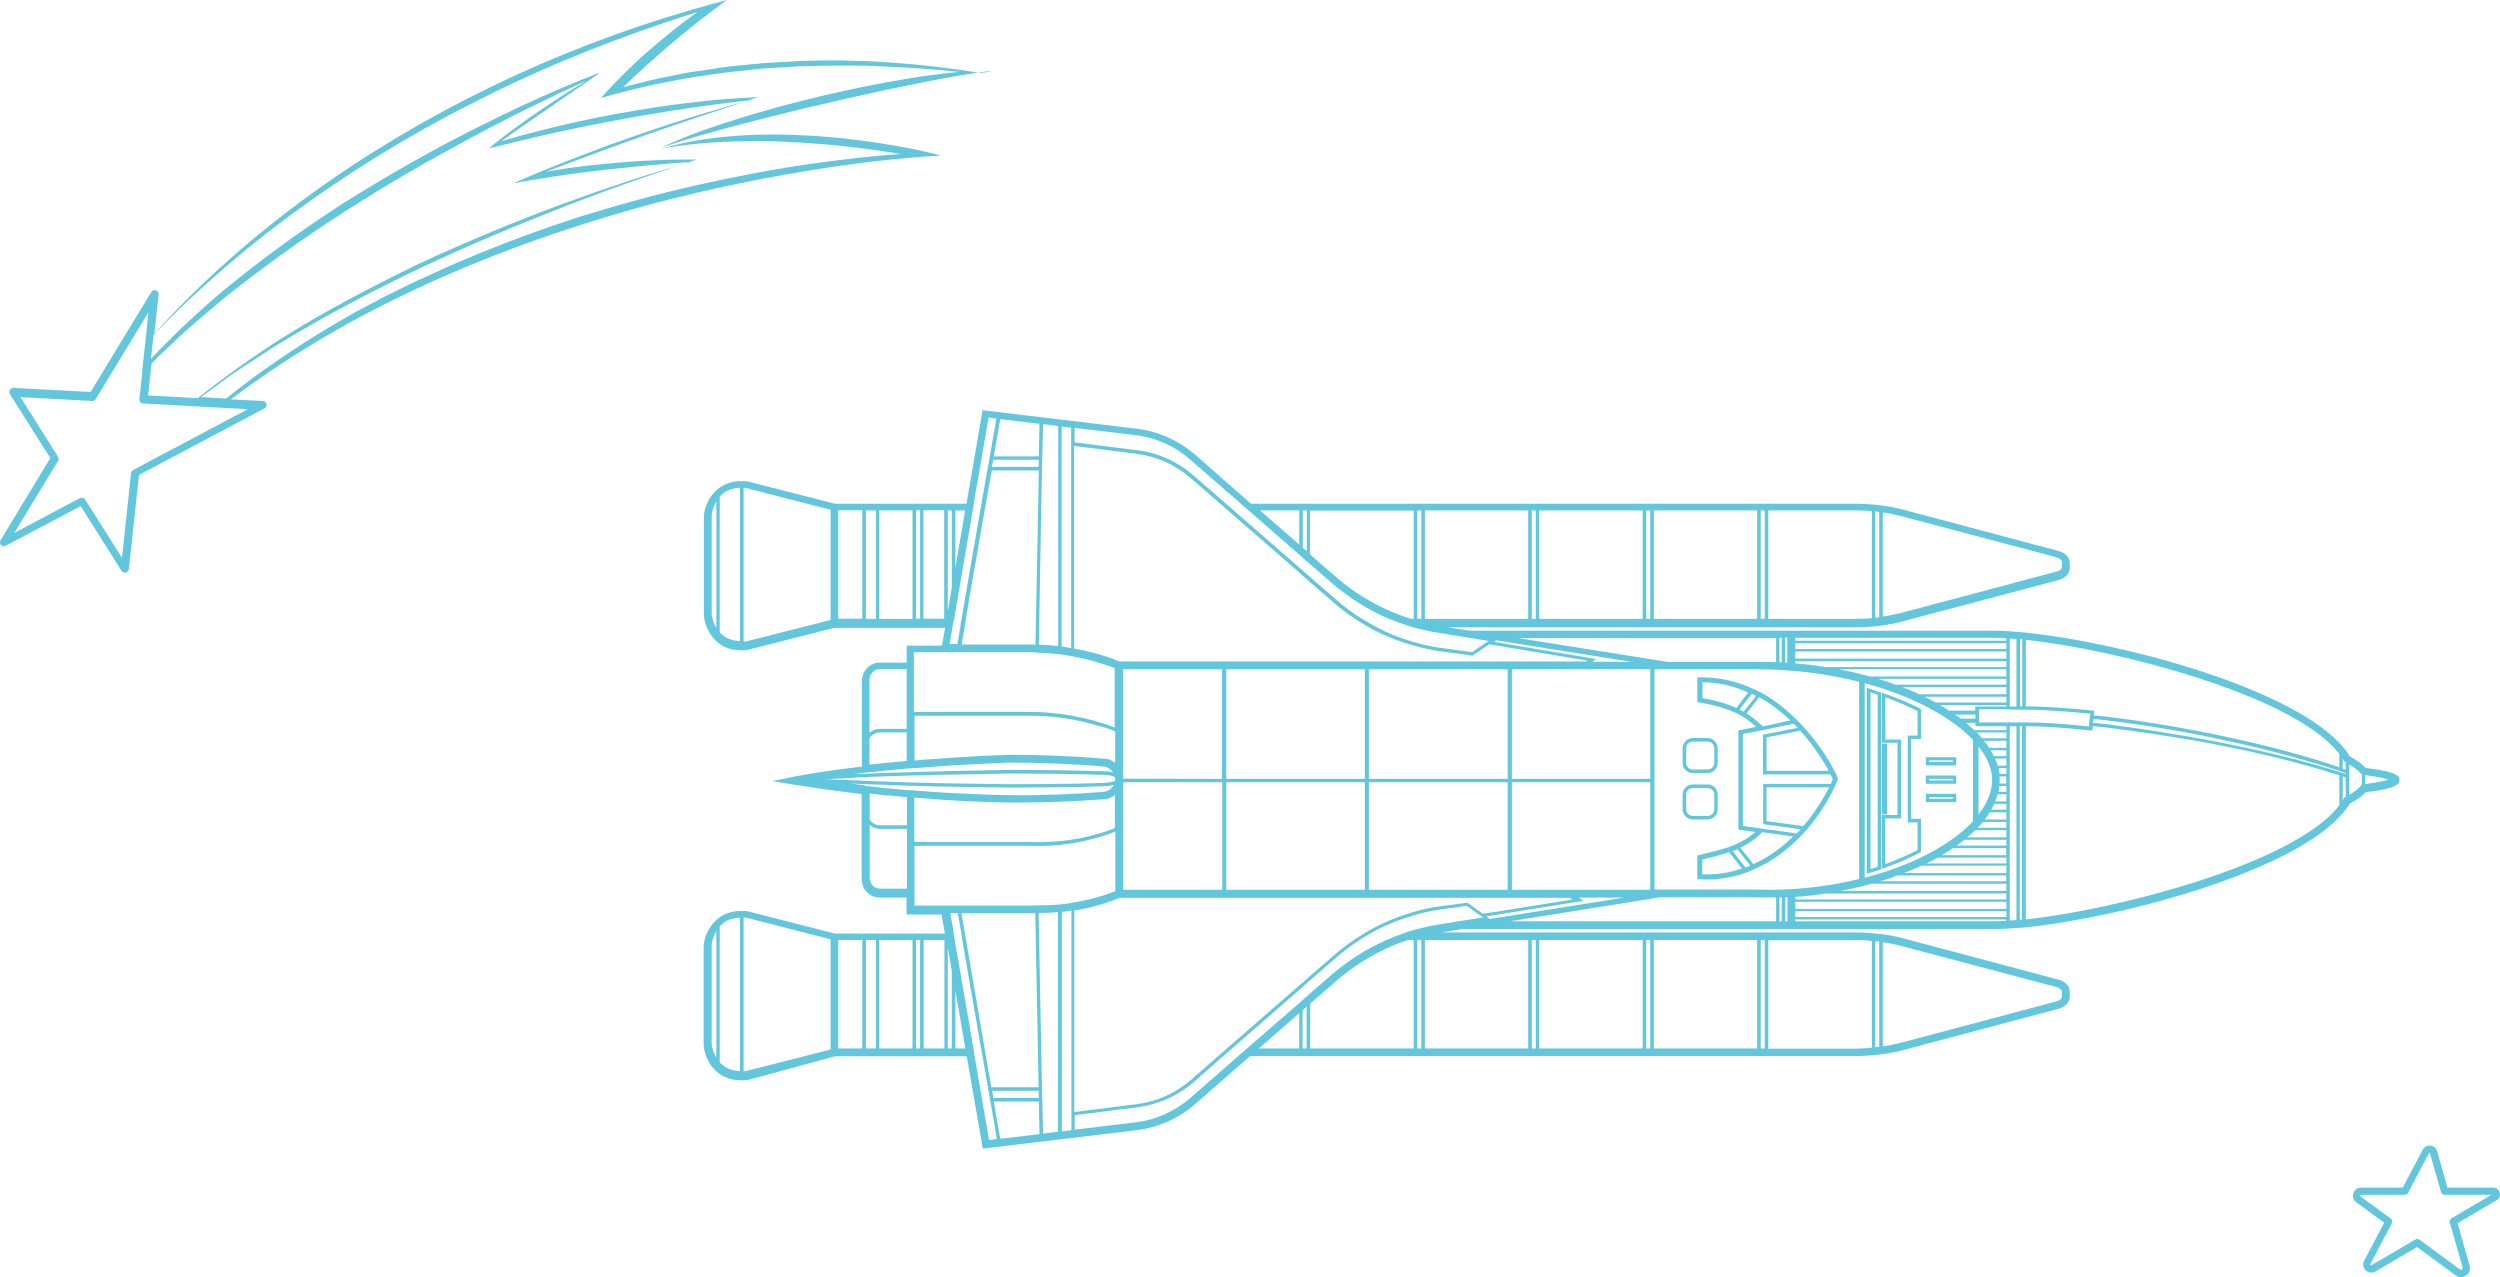 <?xml version="1.0" encoding="UTF-8"?> <svg xmlns="http://www.w3.org/2000/svg" width="323" height="165" viewBox="0 0 323 165" fill="none"><path d="M107.893 136.467L124.903 136.467L126.979 148.403L146.93 146.01C149.669 145.664 152.293 144.511 154.455 142.608L161.519 136.438L239.767 136.438C240.459 136.438 241.237 136.409 242.131 136.322L242.275 136.294C242.564 136.265 242.823 136.265 243.111 136.207C244.12 136.092 245.072 135.89 245.937 135.659L265.975 130.326C266.84 130.095 267.416 129.461 267.416 128.769L267.416 128.134C267.416 127.414 266.84 126.808 265.975 126.577L245.937 121.244C245.043 121.013 244.12 120.811 243.111 120.696C242.765 120.667 242.448 120.609 242.102 120.581C241.18 120.494 240.459 120.465 239.738 120.465L186.256 120.465L188.909 120.033L230.916 120.033L231.925 120.033L257.441 120.033C258.046 120.033 258.738 120.004 259.43 119.975C259.689 119.946 259.949 119.946 260.237 119.917L260.785 119.889C261.016 119.86 261.275 119.86 261.535 119.831C274.566 118.505 296.738 112.421 302.821 104.896C303.167 104.464 303.426 104.147 303.599 103.83C304.522 103.339 305.243 102.82 305.646 102.359C310 101.84 310 101.177 310 100.773C310 100.37 310 99.736 305.646 99.217C305.185 98.698 304.493 98.207 303.599 97.717C303.398 97.4 303.167 97.025 302.821 96.651C296.738 89.126 274.566 83.042 261.535 81.716L260.381 81.629C260.035 81.601 259.718 81.572 259.459 81.543C258.738 81.514 258.075 81.485 257.441 81.485L231.925 81.485L230.916 81.485L189.86 81.485L187.092 81.053L239.767 81.053C240.459 81.053 241.237 81.024 242.131 80.938C242.477 80.909 242.794 80.88 243.111 80.822C244.12 80.678 245.072 80.505 245.937 80.246L265.975 74.941C266.84 74.71 267.416 74.076 267.416 73.355L267.416 72.749C267.416 72.029 266.84 71.423 265.975 71.192L245.937 65.859C245.043 65.628 244.092 65.426 243.111 65.311C242.765 65.253 242.448 65.224 242.102 65.196C241.237 65.138 240.459 65.08 239.738 65.08L161.634 65.08L154.426 58.766C152.264 56.892 149.669 55.739 146.901 55.393L126.95 53L124.874 65.08L107.864 65.08L96.591 62.197C96.36 62.168 96.101 62.168 95.841 62.168C94.832 62.139 93.881 62.428 93.102 62.918C92.843 63.091 92.612 63.264 92.41 63.495C90.94 64.936 90.94 66.752 90.94 66.781L90.94 79.438C90.94 79.957 91.228 81.514 92.41 82.696C92.641 82.927 92.871 83.129 93.102 83.273C93.852 83.792 94.803 84.022 95.841 84.022C96.101 84.022 96.36 83.994 96.591 83.965L107.806 81.111L122.106 81.111L121.703 83.417L117.147 83.417L117.147 85.608L113.659 85.608C112.39 85.608 111.352 86.675 111.352 88.03L111.352 99.044C110.891 99.101 110.43 99.159 109.968 99.216C107.316 99.534 104.923 99.909 102.761 100.312L99.762 100.918L102.415 101.35C104.577 101.696 107.114 102.071 109.94 102.417C110.372 102.446 110.862 102.532 111.324 102.59L111.324 113.546C111.324 114.872 112.361 115.968 113.63 115.968L117.119 115.968L117.119 118.159L121.645 118.159L122.078 120.609L107.835 120.609L96.562 117.726C96.331 117.697 96.072 117.697 95.812 117.697C94.803 117.669 93.823 117.957 93.073 118.447C92.843 118.62 92.612 118.793 92.381 119.024C91.171 120.235 90.911 121.791 90.911 122.31L90.911 134.967C90.911 134.996 90.94 136.813 92.381 138.254C92.641 138.485 92.843 138.658 93.073 138.831C93.823 139.321 94.774 139.58 95.812 139.58C96.072 139.58 96.331 139.552 96.562 139.552L107.893 136.467ZM230.195 82.408L230.195 85.579C230.108 85.579 229.993 85.579 229.907 85.55L229.907 82.408L230.195 82.408ZM229.907 119.024L229.907 115.939C230.022 115.939 230.108 115.939 230.195 115.91L230.195 119.024L229.907 119.024ZM92.987 137.216L92.987 119.716C93.016 119.687 93.073 119.6 93.102 119.571C93.275 119.398 93.448 119.254 93.65 119.11C94.169 118.764 94.861 118.591 95.611 118.562L95.611 138.398C94.861 138.369 94.198 138.168 93.65 137.822C93.448 137.706 93.275 137.533 93.102 137.389C93.073 137.303 93.016 137.245 92.987 137.216ZM91.949 134.794L91.949 122.137C91.949 121.849 92.064 121.071 92.554 120.321L92.554 136.64C92.064 135.861 91.949 135.054 91.949 134.794ZM122.02 121.446L122.02 135.458L119.339 135.458L119.339 121.446L122.02 121.446ZM118.157 117.005L118.157 115.823L118.157 109.279L133.206 109.279C134.446 109.308 135.657 109.279 136.926 109.163C137.762 109.048 138.627 108.962 139.434 108.789C139.694 108.76 139.953 108.673 140.213 108.616C140.357 108.587 140.53 108.558 140.703 108.5C140.76 108.471 140.847 108.471 140.904 108.443C141.337 108.327 141.741 108.241 142.173 108.097C142.519 108.01 142.865 107.895 143.182 107.779C143.499 107.664 143.788 107.578 144.105 107.433L144.105 115.103L144.105 115.131C143.326 115.449 142.49 115.737 141.625 115.968C141.135 116.112 140.616 116.256 140.097 116.342C139.578 116.458 139.059 116.544 138.54 116.631C138.021 116.746 137.474 116.804 136.897 116.861C135.945 116.948 134.936 116.977 133.985 116.977C133.87 116.977 133.754 116.977 133.639 116.977C133.524 117.005 133.408 117.005 133.264 117.005L121.559 117.005L118.157 117.005ZM112.361 113.402L112.361 106.569C112.448 106.626 112.534 106.713 112.621 106.77C112.707 106.828 112.794 106.886 112.909 106.915C112.996 106.943 113.111 107.001 113.226 107.03C113.371 107.059 113.515 107.088 113.688 107.088L117.176 107.088L117.176 114.814L113.688 114.814C112.938 114.814 112.361 114.18 112.361 113.402ZM111.871 100.399C113.774 100.312 115.735 100.254 117.666 100.197C118.733 100.168 119.771 100.168 120.809 100.11C122.078 100.082 123.317 100.081 124.499 100.053C126.604 100.024 128.565 99.966 130.352 99.937C133.61 99.937 137.128 99.966 140.501 100.053L141.164 100.081C141.683 100.081 142.231 100.11 142.721 100.11C143.326 100.139 143.788 100.255 144.047 100.399C144.076 100.485 144.076 100.572 144.076 100.658L144.076 100.773C144.105 100.802 144.105 100.802 144.076 100.831L144.076 100.86C144.076 100.889 144.047 100.889 144.047 100.889C143.788 101.004 143.326 101.119 142.721 101.148C141.798 101.177 140.818 101.206 139.809 101.235C136.724 101.292 133.466 101.321 130.352 101.321C128.68 101.292 126.806 101.292 124.499 101.235C123.289 101.206 122.078 101.206 120.809 101.177C119.771 101.148 118.704 101.119 117.666 101.091C115.706 101.033 113.745 100.975 111.871 100.889L110.055 100.802C109.709 100.773 109.392 100.773 109.046 100.773C108.7 100.745 108.354 100.745 108.037 100.745C107.95 100.745 107.893 100.745 107.806 100.745C107.72 100.716 107.604 100.716 107.518 100.716C107.201 100.687 106.884 100.687 106.566 100.687C106.941 100.658 107.374 100.658 107.777 100.629C107.921 100.6 108.066 100.6 108.239 100.6L109.94 100.514C109.968 100.514 109.968 100.514 109.997 100.514C110.632 100.427 111.266 100.427 111.871 100.399ZM111.352 99.88C111.525 99.851 111.698 99.851 111.9 99.822C113.63 99.62 115.389 99.476 117.147 99.303C117.32 99.274 117.493 99.274 117.666 99.274C117.811 99.245 117.984 99.245 118.128 99.245C119.05 99.188 119.915 99.13 120.809 99.044C122.049 98.928 123.289 98.871 124.499 98.813C126.546 98.698 128.536 98.611 130.323 98.525C134.417 98.525 138.8 98.698 142.663 99.044C142.865 99.072 143.096 99.159 143.355 99.332C143.557 99.476 143.73 99.649 143.816 99.851C143.788 99.822 143.788 99.822 143.759 99.822C143.73 99.822 143.73 99.822 143.701 99.793C143.672 99.793 143.672 99.793 143.643 99.793C143.615 99.793 143.615 99.764 143.615 99.764C143.586 99.764 143.528 99.764 143.499 99.736C143.442 99.736 143.355 99.707 143.269 99.707C143.24 99.707 143.24 99.678 143.24 99.678C143.096 99.678 142.923 99.649 142.778 99.649C142.26 99.62 141.741 99.62 141.193 99.62L140.558 99.591C137.156 99.505 133.668 99.476 130.381 99.476C128.593 99.505 126.604 99.534 124.528 99.591C123.317 99.62 122.106 99.62 120.838 99.678C119.8 99.707 118.733 99.707 117.695 99.764C115.735 99.793 113.803 99.88 111.9 99.966C111.41 99.995 110.949 99.995 110.459 99.995C110.718 99.966 111.035 99.909 111.352 99.88ZM113.198 94.229C113.082 94.258 112.967 94.286 112.88 94.344C112.765 94.373 112.679 94.431 112.592 94.488C112.506 94.517 112.419 94.603 112.333 94.69L112.333 87.857C112.333 87.079 112.938 86.444 113.659 86.444L117.147 86.444L117.147 94.171L113.659 94.171C113.63 94.171 113.63 94.171 113.601 94.171C113.457 94.171 113.313 94.2 113.198 94.229ZM92.987 81.687L92.987 64.186C93.016 64.158 93.073 64.071 93.102 64.042C93.275 63.869 93.448 63.725 93.65 63.581C94.198 63.235 94.89 63.033 95.611 63.004L95.611 82.84C94.861 82.812 94.198 82.61 93.65 82.264C93.448 82.148 93.275 81.975 93.102 81.831C93.073 81.802 93.016 81.745 92.987 81.687ZM91.949 79.294L91.949 66.637C91.949 66.349 92.064 65.57 92.554 64.792L92.554 81.139C92.064 80.332 91.949 79.554 91.949 79.294ZM108.296 79.928L108.296 65.916L111.41 65.916L111.41 79.928L108.296 79.928ZM111.871 65.945L113.169 65.945L113.169 79.957L111.871 79.957L111.871 65.945ZM117.897 65.945L117.897 79.957L113.601 79.957L113.601 65.945L117.897 65.945ZM118.358 79.928L118.358 65.916L118.877 65.916L118.877 79.928L118.358 79.928ZM96.072 63.033C96.187 63.033 96.331 63.033 96.418 63.062L107.316 65.859L107.316 80.101L96.418 82.869C96.302 82.898 96.187 82.898 96.072 82.898L96.072 63.033ZM119.31 79.928L119.31 65.916L121.991 65.916L121.991 79.928L119.31 79.928ZM122.452 65.945L122.971 65.945L122.971 75.921L122.452 79.006L122.452 65.945ZM124.701 65.945L123.433 73.355L123.433 65.945L124.701 65.945ZM123.289 79.928L123.404 79.208L125.682 65.916L125.739 65.628L125.797 65.196L125.826 64.907L127.729 53.951L128.738 54.067L128.161 57.382L128.161 57.411L127.902 58.882L127.902 58.91L127.815 59.343L127.671 60.179L127.671 60.266L127.642 60.266L127.613 60.467L126.748 65.426L126.46 67.012L126.027 69.578L125.739 71.164L124.672 77.42L124.644 77.622L124.24 79.9L124.211 80.188L124.182 80.188L124.125 80.62L124.096 80.909L123.692 83.215L122.683 83.215L123.087 80.909L123.116 80.62L123.289 79.928ZM136.724 55.047L136.724 83.475C135.888 83.388 135.052 83.302 134.216 83.302L134.417 71.942L134.619 60.727L134.619 60.525L134.648 59.372L134.677 58.853L134.677 58.737L134.763 54.788L136.724 55.047ZM138.396 55.249L138.396 57.123L138.396 57.555L138.396 83.734C137.992 83.648 137.589 83.59 137.156 83.532L137.156 55.105L138.396 55.249ZM160.164 64.936L160.481 65.225L161 65.657L161.317 65.945L167.891 71.683L168.323 72.058L168.842 72.519L169.274 72.894L172.071 75.315C173.138 76.238 174.291 77.103 175.56 77.91C176.799 78.689 178.097 79.381 179.423 79.928C179.683 80.044 179.913 80.13 180.173 80.217C180.576 80.39 180.98 80.534 181.384 80.649C181.672 80.764 181.96 80.851 182.249 80.938C182.796 81.139 183.344 81.255 183.921 81.37C184.469 81.514 185.016 81.629 185.593 81.716L189.687 82.379L192.339 82.812L191.821 83.157L190.177 84.253L185.708 83.648C184.324 83.417 182.912 83.071 181.585 82.61C181.239 82.494 180.922 82.408 180.576 82.264C179.567 81.889 178.587 81.428 177.636 80.909C177.434 80.822 177.29 80.736 177.117 80.62C176.857 80.476 176.598 80.332 176.367 80.188C176.194 80.101 176.021 79.986 175.877 79.9C174.724 79.179 173.599 78.343 172.561 77.42L169.274 74.566L168.842 74.191L168.323 73.73L167.891 73.355L159.356 65.916L159.039 65.628L158.52 65.196L158.203 64.907L154.253 61.476C152.149 59.631 149.583 58.478 146.873 58.161L138.829 57.152L138.829 55.278L146.786 56.229C149.352 56.546 151.774 57.613 153.763 59.372L160.164 64.936ZM167.862 65.945L167.862 70.356L162.787 65.945L167.862 65.945ZM168.842 65.945L168.842 71.192L168.323 70.76L168.323 65.945L168.842 65.945ZM182.652 65.945L182.652 79.957L182.306 79.957C180.144 79.294 178.068 78.343 176.079 77.103C174.839 76.353 173.714 75.488 172.705 74.624L169.246 71.625L169.246 65.974L182.652 65.974L182.652 65.945ZM183.632 65.945L183.632 79.957L183.113 79.957L183.113 65.945L183.632 65.945ZM197.443 65.945L197.443 79.957L184.094 79.957L184.094 65.945L197.443 65.945ZM198.423 65.945L198.423 79.957L197.904 79.957L197.904 65.945L198.423 65.945ZM212.233 65.945L212.233 79.957L198.855 79.957L198.855 65.945L212.233 65.945ZM213.213 65.945L213.213 79.957L212.694 79.957L212.694 65.945L213.213 65.945ZM227.024 65.945L227.024 79.957L213.675 79.957L213.675 65.945L227.024 65.945ZM228.004 65.945L228.004 79.957L227.485 79.957L227.485 65.945L228.004 65.945ZM239.767 65.945C240.401 65.945 241.093 65.974 241.843 66.032L241.843 79.871C241.093 79.928 240.401 79.957 239.767 79.957L228.465 79.957L228.465 65.945L239.767 65.945ZM242.794 66.147L242.794 79.755C242.621 79.784 242.448 79.784 242.275 79.813L242.275 66.061C242.448 66.089 242.621 66.118 242.794 66.147ZM266.407 72.634L266.407 73.24C266.407 73.499 266.119 73.758 265.715 73.845L245.677 79.179C244.899 79.381 244.12 79.525 243.256 79.669L243.256 66.205C244.092 66.32 244.899 66.493 245.677 66.695L265.715 72C266.09 72.144 266.407 72.375 266.407 72.634ZM197.443 121.446L197.443 135.458L184.094 135.458L184.094 121.446L197.443 121.446ZM198.423 121.446L198.423 135.458L197.904 135.458L197.904 121.446L198.423 121.446ZM212.233 121.446L212.233 135.458L198.855 135.458L198.855 121.446L212.233 121.446ZM213.213 121.446L213.213 135.458L212.694 135.458L212.694 121.446L213.213 121.446ZM227.024 121.446L227.024 135.458L213.675 135.458L213.675 121.446L227.024 121.446ZM228.004 121.446L228.004 135.458L227.485 135.458L227.485 121.446L228.004 121.446ZM239.767 121.446C240.401 121.446 241.036 121.474 241.843 121.561L241.843 135.371C241.093 135.429 240.401 135.486 239.767 135.486L228.465 135.486L228.465 121.474L239.767 121.474L239.767 121.446ZM242.794 121.647L242.794 135.256C242.621 135.285 242.448 135.285 242.275 135.285L242.275 121.59C242.448 121.618 242.621 121.647 242.794 121.647ZM266.407 128.134L266.407 128.769C266.407 128.999 266.119 129.259 265.715 129.374L245.677 134.708C244.899 134.91 244.12 135.054 243.256 135.198L243.256 121.734C244.092 121.849 244.899 122.022 245.677 122.224L265.715 127.529C266.09 127.644 266.407 127.904 266.407 128.134ZM183.113 135.458L183.113 121.446L183.632 121.446L183.632 135.458L183.113 135.458ZM169.274 135.458L169.274 129.662L172.734 126.664C173.686 125.828 174.724 125.049 175.819 124.357C177.78 123.118 179.798 122.109 181.931 121.446L182.652 121.446L182.652 135.458L169.274 135.458ZM162.643 135.458L167.862 130.902L167.862 135.458L162.643 135.458ZM168.294 130.527L168.813 130.066L168.813 135.458L168.294 135.458L168.294 130.527ZM180.98 120.725C180.576 120.84 180.202 121.013 179.827 121.157C179.596 121.244 179.394 121.359 179.135 121.446C177.809 122.051 176.54 122.714 175.271 123.521C174.118 124.271 173.051 125.078 172.071 125.914L169.274 128.336L168.842 128.74L168.323 129.172L167.891 129.576L161.144 135.429L160.827 135.717L160.308 136.149L159.991 136.438L153.792 141.858C151.774 143.588 149.352 144.684 146.815 145.001L138.857 145.952L138.857 144.078L146.901 143.069C149.612 142.723 152.177 141.599 154.282 139.753L158.059 136.438L158.376 136.149L158.895 135.717L159.212 135.429L167.891 127.875L168.323 127.471L168.842 127.01L169.274 126.635L172.561 123.781C173.57 122.916 174.608 122.137 175.704 121.417C175.848 121.301 175.992 121.215 176.165 121.128C176.396 120.955 176.626 120.84 176.886 120.696L176.915 120.696C177.088 120.581 177.232 120.494 177.405 120.408C178.443 119.831 179.51 119.341 180.605 118.937C180.951 118.822 181.268 118.707 181.614 118.591C182.94 118.13 184.353 117.784 185.737 117.553L189.514 117.034L190.984 118.101L191.417 118.389L191.503 118.447L191.619 118.534L191.273 118.591L188.851 118.966L185.651 119.485C184.901 119.6 184.094 119.773 183.373 119.975C182.854 120.09 182.335 120.235 181.816 120.408C181.499 120.552 181.239 120.609 180.98 120.725ZM134.763 146.471L134.677 142.521L134.677 142.406L134.648 141.887L134.648 141.858L134.619 140.474L134.36 126.866L134.187 117.957C135.052 117.957 135.888 117.928 136.695 117.842L136.695 146.212L134.763 146.471ZM128.392 142.319L134.216 142.319L134.302 146.529L129.228 147.134L128.392 142.319ZM126.546 131.565L126.114 128.999L125.826 127.414L125.826 127.385L124.817 121.446L124.788 121.446L124.759 121.157L124.701 120.725L124.644 120.436L124.211 117.986L133.235 117.986C133.379 117.986 133.524 117.986 133.668 117.986L133.754 117.986L134.043 132.632L134.187 140.474L128.075 140.474L126.806 133.122L126.546 131.565ZM143.47 107.203C143.442 107.232 143.355 107.26 143.326 107.26C142.923 107.405 142.519 107.549 142.087 107.664C142.058 107.693 142.029 107.693 141.971 107.693C141.135 107.952 140.299 108.154 139.434 108.327C139.175 108.356 138.944 108.414 138.684 108.443C138.483 108.471 138.338 108.5 138.137 108.529C137.733 108.587 137.329 108.644 136.926 108.673C135.686 108.789 134.417 108.846 133.206 108.789L118.128 108.789L118.128 103.051C118.993 103.109 119.858 103.166 120.723 103.253C121.962 103.339 123.202 103.426 124.442 103.484C126.662 103.599 128.565 103.657 130.323 103.685C130.756 103.685 131.159 103.685 131.592 103.685C135.311 103.685 139.261 103.512 142.75 103.253C143.067 103.224 143.413 103.109 143.73 102.936C143.845 102.878 143.932 102.82 144.018 102.734L144.047 102.705L144.047 106.943L144.047 106.972C143.874 107.059 143.672 107.145 143.47 107.203ZM128.334 59.401L134.216 59.401L134.187 60.323L128.161 60.323L128.334 59.401ZM125.826 73.874L126.114 72.317L126.114 72.288L126.546 69.751L126.546 69.722L126.835 68.165L126.835 68.136L128.132 60.784L134.216 60.784L134.158 64.1L133.783 83.302C133.754 83.302 133.754 83.302 133.725 83.302C133.581 83.273 133.437 83.273 133.293 83.273L124.24 83.273L124.644 80.966L124.672 80.678L124.759 80.246L124.788 79.957L125.826 73.874ZM168.294 74.364L168.813 74.825L169.246 75.2L172.244 77.795C173.138 78.573 174.06 79.294 175.041 79.928C175.185 80.044 175.358 80.13 175.502 80.217C175.733 80.39 175.992 80.534 176.223 80.649C176.367 80.764 176.54 80.851 176.684 80.938C177.924 81.658 179.221 82.264 180.547 82.725C180.865 82.869 181.211 82.984 181.557 83.071C182.883 83.504 184.238 83.85 185.622 84.08L189.485 84.599L190.235 84.714L192.282 83.331L192.311 83.302L192.397 83.244L192.426 83.244L205.083 85.349L204.968 85.464L204.016 85.464L181.557 85.464L180.547 85.464L144.653 85.464L144.624 85.464C144.422 85.377 144.22 85.291 144.018 85.233C143.816 85.118 143.586 85.032 143.355 84.974C141.971 84.484 140.414 84.08 138.771 83.792L138.771 57.613L146.786 58.622C149.41 58.939 151.86 60.035 153.907 61.822L157.454 64.907L157.771 65.196L158.29 65.628L158.607 65.916L167.833 73.931L168.294 74.364ZM191.676 118.015L191.561 118.043L189.601 116.631L185.651 117.15C184.267 117.351 182.912 117.697 181.585 118.159C181.239 118.274 180.893 118.389 180.576 118.505C179.164 119.024 177.808 119.658 176.482 120.465C176.338 120.523 176.165 120.638 176.021 120.754C175.79 120.869 175.56 121.042 175.3 121.186C175.185 121.273 175.012 121.359 174.897 121.474C173.974 122.08 173.109 122.772 172.244 123.521L169.246 126.116L168.813 126.491L168.294 126.952L167.862 127.327L158.492 135.486L158.174 135.775L157.655 136.207L157.338 136.495L153.936 139.465C151.889 141.253 149.439 142.348 146.815 142.665L138.8 143.674L138.8 117.64C140.904 117.294 142.951 116.717 144.653 115.996L144.768 115.996L180.547 115.996L181.557 115.996L202.834 115.996L203.122 116.227L191.936 118.015L191.907 118.015L191.676 118.015ZM158.434 114.958L158.434 101.062L176.338 101.062L176.338 114.958L158.434 114.958ZM157.915 101.062L157.915 114.958L145.114 114.958L145.114 101.062L157.915 101.062ZM145.085 100.6L145.085 86.473L157.886 86.473L157.886 100.629L145.085 100.6ZM158.434 100.629L158.434 86.473L176.338 86.473L176.338 100.629L158.434 100.629ZM143.009 94.085C143.384 94.2 143.759 94.344 144.076 94.488L144.076 98.582C144.018 98.553 143.961 98.525 143.932 98.467C143.528 98.179 143.153 98.034 142.778 98.034C138.886 97.689 134.446 97.516 130.323 97.516C128.536 97.573 126.546 97.689 124.471 97.804C123.26 97.89 122.049 97.948 120.751 98.063C119.915 98.092 119.022 98.179 118.157 98.265L118.157 92.47L133.235 92.47C134.244 92.47 135.282 92.528 136.32 92.643C137.012 92.701 137.704 92.816 138.367 92.931C138.569 92.96 138.8 92.989 139.002 93.047C139.405 93.133 139.78 93.22 140.155 93.306C140.789 93.45 141.423 93.623 142.029 93.825C142.375 93.883 142.692 93.969 143.009 94.085ZM134.187 140.935L134.216 141.858L128.334 141.858L128.19 140.935L134.187 140.935ZM137.185 146.183L137.185 117.813C137.618 117.784 138.021 117.697 138.425 117.64L138.425 143.674L138.425 144.107L138.425 146.01L137.185 146.183ZM192.051 118.389L192.426 118.332L192.455 118.332L203.584 116.544L203.814 116.515L204.564 116.4L204.16 116.083L203.987 115.968L204.276 115.968L208.053 115.968L209.84 115.968L192.484 118.735L192.051 118.389ZM195.338 114.958L195.338 101.062L213.213 101.062L213.213 114.958L195.338 114.958ZM194.79 114.958L181.585 114.958L180.576 114.958L176.857 114.958L176.857 101.062L180.576 101.062L181.585 101.062L194.79 101.062L194.79 114.958ZM180.576 100.629L176.857 100.629L176.857 86.473L180.576 86.473L181.585 86.473L194.79 86.473L194.79 100.629L181.585 100.629L180.576 100.629ZM195.338 100.629L195.338 86.473L213.213 86.473L213.213 100.629L195.338 100.629ZM209.119 85.493L205.746 85.493L206.207 85.147L205.688 85.06L196.088 83.446L193.003 82.927L193.32 82.725L210.849 85.522L209.119 85.522L209.119 85.493ZM134.216 58.968L128.392 58.968L129.228 54.153L134.302 54.759L134.216 58.968ZM121.53 84.253L133.206 84.253C133.322 84.253 133.466 84.253 133.552 84.282C133.668 84.282 133.783 84.311 133.898 84.311C134.879 84.34 135.859 84.426 136.81 84.513C137.358 84.599 137.906 84.657 138.454 84.772C140.501 85.147 142.375 85.666 144.018 86.329L144.018 93.998C143.788 93.912 143.528 93.796 143.269 93.71C142.836 93.537 142.346 93.393 141.885 93.277C141.423 93.133 140.962 92.989 140.472 92.903C140.011 92.787 139.521 92.672 139.03 92.585C138.54 92.47 138.05 92.384 137.56 92.326C136.09 92.095 134.59 91.98 133.149 91.98L118.07 91.98L118.07 85.435L118.07 84.253L121.53 84.253ZM111.352 101.408C110.92 101.379 110.516 101.292 110.113 101.264C109.968 101.235 109.795 101.235 109.651 101.206C109.767 101.235 109.911 101.235 110.026 101.235L111.843 101.321C113.717 101.379 115.677 101.437 117.638 101.523C118.704 101.552 119.742 101.552 120.78 101.61C122.02 101.638 123.26 101.638 124.471 101.667C126.806 101.696 128.651 101.725 130.323 101.754C133.437 101.754 136.695 101.725 139.78 101.667C140.789 101.638 141.798 101.61 142.721 101.581C142.75 101.581 142.75 101.581 142.75 101.581C142.807 101.581 142.865 101.581 142.923 101.552C143.269 101.552 143.615 101.494 143.874 101.408C143.759 101.696 143.528 101.927 143.24 102.1C143.038 102.215 142.865 102.273 142.634 102.302C138.771 102.619 134.389 102.792 130.323 102.734C128.622 102.705 126.691 102.647 124.471 102.532C123.26 102.503 122.049 102.417 120.809 102.33C119.886 102.273 119.021 102.215 118.128 102.129C117.984 102.1 117.811 102.1 117.666 102.1C117.493 102.071 117.32 102.071 117.147 102.071C115.36 101.927 113.601 101.754 111.9 101.552C111.727 101.465 111.525 101.437 111.352 101.408ZM115.331 102.82C115.937 102.878 116.571 102.936 117.176 102.993L117.176 106.626L113.688 106.626C113.14 106.626 112.65 106.338 112.361 105.877L112.361 102.503C113.313 102.647 114.322 102.763 115.331 102.82ZM123.75 117.986L124.182 120.436L124.211 120.725L124.269 121.013L124.298 121.157L124.326 121.446L125.797 129.951L125.797 129.98L126.085 131.536L126.085 131.565L126.518 134.102L126.518 134.131L126.806 135.688L126.806 135.717L127.642 140.474L127.671 140.734L127.7 140.935L127.729 140.935L127.873 141.858L127.959 142.291L128.795 147.163L127.786 147.278L125.912 136.438L125.883 136.149L125.797 135.717L125.768 135.429L123.461 122.109L123.346 121.417L123.231 120.696L123.202 120.408L122.77 117.957L123.75 117.957L123.75 117.986ZM111.41 121.446L111.41 135.458L108.296 135.458L108.296 121.446L111.41 121.446ZM113.169 121.446L113.169 135.458L111.871 135.458L111.871 121.446L113.169 121.446ZM117.897 121.446L117.897 135.458L113.601 135.458L113.601 121.446L117.897 121.446ZM118.877 121.446L118.877 135.458L118.358 135.458L118.358 121.446L118.877 121.446ZM123.433 135.458L123.433 127.99L124.73 135.458L123.433 135.458ZM122.971 125.424L122.971 135.458L122.452 135.458L122.452 122.368L122.971 125.424ZM96.072 118.534C96.187 118.534 96.331 118.534 96.418 118.562L107.316 121.359L107.316 135.602L96.418 138.369C96.302 138.398 96.187 138.398 96.072 138.398L96.072 118.534ZM257.469 82.408C257.988 82.408 258.594 82.437 259.228 82.466L259.228 82.783L231.954 82.783L231.954 82.408L257.469 82.408ZM302.071 97.198C302.129 97.256 302.187 97.343 302.244 97.4L302.244 99.13C298.064 97.717 293.537 96.478 288.088 95.296C282.927 94.171 277.536 93.249 272.087 92.585C271.741 92.556 271.337 92.499 270.962 92.47L270.53 92.441L270.588 91.836L270.386 91.807C266.984 91.461 264.043 91.259 261.881 91.259L261.736 91.259L261.736 82.667C273.096 83.85 295.988 89.673 302.071 97.198ZM302.821 98.265L302.936 98.438L303.052 98.496L303.052 99.447C302.936 99.418 302.792 99.361 302.677 99.303L302.677 98.034C302.706 98.121 302.792 98.179 302.821 98.265ZM305.156 100.053L305.156 101.35L304.983 101.552C304.695 101.927 304.205 102.302 303.513 102.705L303.513 100.629L303.513 99.62L303.513 98.784C304.176 99.13 304.666 99.534 305.012 99.937L305.156 100.053ZM305.589 100.139C307.117 100.341 308.097 100.543 308.616 100.716C308.097 100.918 307.117 101.091 305.589 101.292L305.589 100.139ZM302.994 102.993L302.879 103.051L302.821 103.166C302.792 103.253 302.706 103.311 302.677 103.397L302.677 100.312C302.792 100.341 302.936 100.37 303.052 100.427L303.052 100.456L303.08 102.936C303.052 102.965 303.023 102.965 302.994 102.993ZM302.071 104.262C295.988 111.758 273.096 117.582 261.736 118.793L261.736 93.825L261.881 93.825C263.985 93.825 266.811 94.027 270.126 94.373L270.328 94.402L270.386 93.825L270.818 93.854C271.193 93.883 271.568 93.94 271.943 93.969C280.477 95.036 291.519 96.737 302.244 100.168L302.244 104.003C302.187 104.118 302.129 104.176 302.071 104.262ZM260.353 118.88C260.122 118.908 259.891 118.908 259.661 118.937L259.661 93.825L260.525 93.825L260.525 118.88L260.353 118.88ZM257.469 119.024L231.954 119.024L231.954 118.793L259.228 118.793L259.228 118.966C258.594 119.024 257.988 119.024 257.469 119.024ZM231.954 118.476L231.954 117.726L259.228 117.726L259.228 118.476L231.954 118.476ZM231.954 117.438L231.954 116.515L259.228 116.515L259.228 117.438L231.954 117.438ZM259.228 115.449L259.228 116.198L231.954 116.198L231.954 115.881C233.251 115.795 234.549 115.65 235.817 115.449L259.228 115.449ZM259.661 91.692L260.525 91.692L260.958 91.692L261.246 91.692L261.679 91.692L261.823 91.692C263.928 91.692 266.782 91.893 270.069 92.211L270.04 92.383L270.04 92.412L269.896 93.739L269.924 93.739L269.896 93.854C266.667 93.508 263.87 93.335 261.823 93.335L261.679 93.335L261.246 93.335L260.958 93.335L260.525 93.335L259.661 93.335L259.603 93.335L259.228 93.335L255.682 93.335L255.682 93.22L255.682 93.018L255.682 92.268L255.682 91.951L255.682 91.749L255.682 91.634L259.228 91.634L259.661 91.634L259.661 91.692ZM303.109 99.995C292.384 96.593 280.477 94.632 272 93.537C271.626 93.508 271.251 93.45 270.847 93.421L270.415 93.393L270.472 92.903L270.905 92.931C271.28 92.96 271.654 93.018 272.029 93.047C277.449 93.71 282.812 94.603 287.944 95.757C293.451 96.939 298.871 98.438 303.08 99.88L303.08 99.995L303.109 99.995ZM259.228 90.019L259.228 90.769L250.089 90.769C249.627 90.51 249.166 90.25 248.647 90.019L259.228 90.019ZM259.228 94.632L259.228 95.382L256.085 95.382C255.884 95.151 255.653 94.892 255.394 94.632L259.228 94.632ZM259.228 96.939L259.228 97.689L257.585 97.689C257.469 97.429 257.354 97.17 257.181 96.939L259.228 96.939ZM257.383 100.716C257.383 102.244 256.777 103.743 255.624 105.242L255.624 96.449C256.749 97.862 257.383 99.332 257.383 100.716ZM259.228 99.245L259.228 99.995L258.334 99.995C258.305 99.736 258.248 99.505 258.219 99.245L259.228 99.245ZM259.228 101.552L259.228 102.302L258.19 102.302C258.248 102.042 258.306 101.811 258.306 101.552L259.228 101.552ZM259.228 103.858L259.228 104.608L257.268 104.608C257.412 104.349 257.556 104.118 257.642 103.858L259.228 103.858ZM259.228 106.194L259.228 106.943L255.509 106.943C255.768 106.713 255.97 106.453 256.201 106.194L259.228 106.194ZM259.228 108.5L259.228 109.25L252.799 109.25C253.145 109.019 253.491 108.76 253.808 108.5L259.228 108.5ZM259.228 110.807L259.228 111.556L248.907 111.556C249.397 111.326 249.887 111.066 250.348 110.807L259.228 110.807ZM253.318 92.845C253.087 92.672 252.856 92.499 252.597 92.326L255.221 92.326L255.221 92.845L253.318 92.845ZM254.903 95.584L254.903 106.078C254.759 106.28 254.557 106.482 254.356 106.684C251.299 109.596 246.485 111.96 240.92 113.402L240.92 88.261C247.177 89.962 252.136 92.672 254.903 95.584ZM245.995 112.796C246.773 112.508 247.523 112.191 248.243 111.845L259.228 111.845L259.228 112.796L245.995 112.796ZM250.867 110.49C251.386 110.201 251.876 109.884 252.337 109.567L259.199 109.567L259.199 110.49L250.867 110.49ZM254.183 108.183C254.471 107.924 254.759 107.664 255.019 107.433C255.076 107.376 255.134 107.318 255.192 107.26L259.228 107.26L259.228 108.183L254.183 108.183ZM256.431 105.877C256.662 105.559 256.893 105.271 257.095 104.954L259.228 104.954L259.228 105.877L256.431 105.877ZM257.758 103.541C257.902 103.224 258.017 102.907 258.104 102.619L259.228 102.619L259.228 103.541L257.758 103.541ZM258.334 101.235C258.363 101.062 258.363 100.889 258.363 100.716C258.363 100.6 258.363 100.427 258.334 100.312L259.199 100.312L259.199 101.235L258.334 101.235ZM258.104 98.928C258.017 98.611 257.902 98.294 257.758 98.006L259.228 98.006L259.228 98.928L258.104 98.928ZM257.008 96.622C256.806 96.305 256.576 96.016 256.316 95.699L259.228 95.699L259.228 96.622L257.008 96.622ZM255.048 94.315C254.702 93.998 254.356 93.681 254.01 93.393L255.221 93.393L255.221 93.825L259.228 93.825L259.228 94.344L255.048 94.344L255.048 94.315ZM255.221 91.807L251.79 91.807C251.444 91.547 251.04 91.317 250.636 91.086L259.199 91.086L259.199 91.288L255.192 91.288L255.192 91.807L255.221 91.807ZM247.955 89.702C247.263 89.356 246.514 89.068 245.764 88.78L259.228 88.78L259.228 89.702L247.955 89.702ZM259.228 87.713L259.228 88.463L244.899 88.463C244.207 88.203 243.457 87.944 242.708 87.713L259.228 87.713ZM242.881 113.863C243.659 113.661 244.409 113.402 245.13 113.113L259.199 113.113L259.199 113.863L242.881 113.863ZM261.246 118.822L260.958 118.822L260.958 93.825L261.246 93.825L261.246 118.822ZM261.275 91.259L260.987 91.259L260.987 82.581L261.275 82.61L261.275 91.259ZM260.439 82.552L260.525 82.552L260.525 91.288L259.661 91.288L259.661 82.494C259.891 82.494 260.18 82.523 260.439 82.552ZM231.954 85.089L231.954 84.167L259.228 84.167L259.228 85.089L231.954 85.089ZM259.228 83.1L259.228 83.85L231.954 83.85L231.954 83.1L259.228 83.1ZM235.731 86.156C234.491 85.954 233.251 85.81 231.954 85.724L231.954 85.435L259.228 85.435L259.228 86.185L235.731 86.185L235.731 86.156ZM259.228 86.473L259.228 87.396L241.583 87.396C240.315 87.05 238.989 86.733 237.576 86.473L259.228 86.473ZM241.785 114.18L259.228 114.18L259.228 115.103L237.72 115.103C239.104 114.872 240.459 114.555 241.785 114.18ZM219.297 86.473L226.995 86.473C231.781 86.473 236.221 87.079 240.199 88.088L240.199 113.575C235.99 114.584 231.464 115.103 226.995 114.93L220.421 114.93L214.367 114.93L213.761 114.93L213.761 86.473L215.405 86.473L219.297 86.473ZM113.659 94.632L117.147 94.632L117.147 98.323C115.533 98.467 113.918 98.611 112.333 98.784L112.333 95.382C112.621 94.921 113.111 94.632 113.659 94.632ZM214.453 115.939L226.966 115.939C227.802 115.968 228.638 115.968 229.474 115.939L229.474 119.024L195.136 119.024L214.453 115.939ZM230.656 119.024L230.656 115.91C230.772 115.91 230.858 115.91 230.945 115.881L230.945 119.024L230.656 119.024ZM230.916 85.608C230.829 85.608 230.714 85.608 230.627 85.579L230.627 82.379L230.916 82.379L230.916 85.608ZM229.474 82.408L229.474 85.55C228.667 85.522 227.831 85.522 226.995 85.522L215.491 85.522L196.116 82.437L229.474 82.437L229.474 82.408Z" fill="#62C6DD"></path><path d="M252.742 103.628L252.742 102.561L248.821 102.561L248.821 103.628L252.742 103.628ZM249.254 103.196L249.254 102.994L252.31 102.994L252.31 103.196L249.254 103.196Z" fill="#62C6DD"></path><path d="M221.92 104.579L221.92 102.647C221.92 101.926 221.343 101.35 220.623 101.35L218.72 101.35C217.999 101.35 217.393 101.926 217.393 102.647L217.393 104.579C217.393 105.271 217.999 105.876 218.72 105.876L220.623 105.876C221.343 105.876 221.92 105.271 221.92 104.579ZM218.72 105.415C218.23 105.415 217.855 105.04 217.855 104.579L217.855 102.647C217.855 102.186 218.23 101.811 218.72 101.811L220.623 101.811C221.084 101.811 221.487 102.186 221.487 102.647L221.487 104.579C221.487 105.04 221.084 105.415 220.623 105.415L218.72 105.415Z" fill="#62C6DD"></path><path d="M252.742 101.263L252.742 100.197L248.821 100.197L248.821 101.263L252.742 101.263ZM249.254 100.831L249.254 100.629L252.31 100.629L252.31 100.831L249.254 100.831Z" fill="#62C6DD"></path><path d="M252.742 98.9L252.742 97.833L248.821 97.833L248.821 98.9L252.742 98.9ZM249.254 98.438L249.254 98.236L252.31 98.236L252.31 98.438L249.254 98.438Z" fill="#62C6DD"></path><path d="M243.803 105.214L243.803 96.074L243.111 96.074L243.111 105.214L243.803 105.214Z" fill="#62C6DD"></path><path d="M221.92 98.582L221.92 96.68C221.92 95.959 221.343 95.353 220.623 95.353L218.72 95.353C217.999 95.353 217.393 95.959 217.393 96.68L217.393 98.582C217.393 99.303 217.999 99.88 218.72 99.88L220.623 99.88C221.343 99.88 221.92 99.303 221.92 98.582ZM218.72 99.418C218.23 99.418 217.855 99.044 217.855 98.582L217.855 96.68C217.855 96.189 218.23 95.815 218.72 95.815L220.623 95.815C221.084 95.815 221.487 96.189 221.487 96.68L221.487 98.582C221.487 99.044 221.084 99.418 220.623 99.418L218.72 99.418Z" fill="#62C6DD"></path><path d="M245.158 95.987L245.158 105.3L243.111 105.3L243.111 112.277L243.4 112.162C245.101 111.556 246.657 110.893 248.07 110.144L248.186 110.086L248.186 105.79L246.917 105.79L246.917 95.469L248.186 95.469L248.186 91.576L248.07 91.547C246.686 90.827 245.101 90.164 243.4 89.587L243.111 89.472L243.111 95.959L245.158 95.959L245.158 95.987ZM243.601 95.555L243.573 90.077C245.072 90.625 246.485 91.23 247.753 91.865L247.753 95.036L246.484 95.036L246.484 106.251L247.753 106.251L247.753 109.827C246.484 110.49 245.072 111.095 243.573 111.643L243.573 105.733L245.62 105.733L245.62 95.555L243.601 95.555Z" fill="#62C6DD"></path><path d="M241.497 112.796C241.959 112.681 242.42 112.508 242.881 112.364L243.026 112.335L243.026 89.472L242.766 89.385C242.334 89.241 241.93 89.097 241.469 88.953L241.18 88.866L241.18 112.883L241.497 112.796ZM241.67 89.443C241.988 89.558 242.276 89.645 242.593 89.76L242.593 111.989C242.276 112.104 241.988 112.191 241.67 112.277L241.67 89.443Z" fill="#62C6DD"></path><path d="M219.557 90.74C221.604 91.115 223.017 91.547 224.199 92.066C224.545 92.239 224.833 92.383 225.121 92.556C225.727 92.902 226.275 93.364 226.88 93.911L224.602 94.373L224.602 107.174L226.794 107.491C226.015 108.183 225.237 108.644 224.343 109.048C224.026 109.163 223.68 109.336 223.334 109.451C222.382 109.768 221.172 110.086 219.557 110.46L219.297 110.518L219.297 113.603L219.759 113.603C219.961 113.603 220.191 113.632 220.422 113.632C222.209 113.632 223.939 113.344 225.612 112.738C225.958 112.623 226.303 112.45 226.649 112.306C228.783 111.383 230.743 109.97 232.531 108.154C232.819 107.837 233.136 107.52 233.425 107.203C235.587 104.694 236.74 102.301 237.058 101.609C237.173 101.35 237.259 101.148 237.346 101.004C237.461 100.687 237.461 100.571 237.404 100.427C237.404 100.398 237.288 100.11 237.058 99.678C236.452 98.496 235.097 96.189 233.021 93.911C232.733 93.594 232.445 93.306 232.127 92.989C230.657 91.518 229.071 90.307 227.457 89.442C227.168 89.327 226.909 89.154 226.621 89.039L226.448 88.981C224.256 87.972 222.094 87.511 219.788 87.511L219.297 87.511L219.297 90.682L219.557 90.74ZM232.589 94.401C234.376 96.391 235.616 98.38 236.279 99.591L228.235 99.591L228.235 95.266L232.589 94.401ZM227.774 94.92L227.774 100.052L236.51 100.052C236.625 100.312 236.712 100.514 236.798 100.6C236.769 100.629 236.769 100.715 236.74 100.773C236.712 100.888 236.625 101.09 236.539 101.292L227.803 101.292L227.803 106.482L229.331 106.684L232.646 107.145C232.473 107.347 232.3 107.52 232.127 107.693L230.801 107.491L229.158 107.26L228.149 107.145L227.457 107.03L225.179 106.712L225.179 94.834L227.514 94.373L227.687 94.344L227.803 94.315L227.832 94.315L228.178 94.257L228.235 94.228L231.753 93.508C231.926 93.681 232.099 93.854 232.272 94.027L227.774 94.92ZM226.102 111.844C225.9 111.931 225.727 112.017 225.525 112.075L225.496 112.075L225.439 111.989L225.439 111.96L225.41 111.931L225.15 111.614L225.121 111.585L224.343 110.576L223.882 109.97C224.083 109.884 224.285 109.797 224.458 109.74C224.487 109.74 224.487 109.74 224.487 109.74L225.381 110.893L225.439 110.951L225.583 111.152L225.612 111.181L225.9 111.527L225.929 111.556L226.102 111.844ZM219.932 112.969L219.932 111.037C221.402 110.72 222.469 110.403 223.392 110.114L223.42 110.114L225.064 112.219C223.42 112.767 221.69 113.026 219.932 112.969ZM226.534 111.643L224.862 109.538L224.862 109.509C225.929 109.019 226.765 108.442 227.687 107.52L231.666 108.067C230.109 109.624 228.379 110.806 226.534 111.643ZM232.992 106.741L228.235 106.078L228.235 101.725L236.337 101.725C235.847 102.647 234.78 104.637 232.992 106.741ZM219.932 88.145C221.979 88.174 223.939 88.578 225.871 89.471L225.612 89.788L225.352 90.134L225.323 90.163L225.208 90.336L225.179 90.365L224.891 90.74L224.747 90.942L224.718 90.999L224.66 91.086L224.429 91.374L224.372 91.461L224.343 91.461C223.19 90.942 221.835 90.538 219.961 90.192L219.961 88.145L219.932 88.145ZM226.332 89.644C226.534 89.731 226.707 89.817 226.88 89.904L226.102 90.913L225.986 91.057L225.352 91.864L225.266 91.951C225.093 91.835 224.92 91.749 224.747 91.662L226.332 89.644ZM227.745 93.854C226.995 93.133 226.361 92.614 225.64 92.181L225.957 91.778L225.986 91.749L226.563 90.999L226.592 90.971L227.284 90.077C228.668 90.826 230.023 91.864 231.32 93.075L227.745 93.854Z" fill="#62C6DD"></path><path d="M126.562 9.405C122.902 8.824 119.241 8.375 115.529 8.111C113.96 8.005 112.391 7.873 110.797 7.873C109.228 7.82 107.633 7.767 106.064 7.82L103.685 7.873C103.293 7.873 102.901 7.899 102.509 7.926L101.332 8.005L98.979 8.137C98.587 8.164 98.195 8.19 97.803 8.243L96.626 8.348L94.273 8.586C93.881 8.639 93.489 8.692 93.097 8.745L91.92 8.93L89.567 9.273L88.992 9.352L88.417 9.458L87.266 9.696C85.724 10.013 84.181 10.303 82.639 10.726C81.933 10.911 81.253 11.07 80.547 11.255C80.73 11.07 80.913 10.911 81.07 10.753L81.906 9.934L82.769 9.141L83.632 8.348L84.495 7.582C85.645 6.526 86.848 5.548 88.05 4.544L89.855 3.065C90.482 2.589 91.083 2.114 91.711 1.638C91.972 1.427 92.234 1.242 92.495 1.057C92.966 0.687 93.436 0.343 93.933 0C93.253 0.185 92.6 0.343 91.946 0.528C89.907 1.083 87.868 1.691 85.828 2.325C77.096 5.072 68.573 8.56 60.389 12.734C52.206 16.935 44.362 21.796 37.068 27.397C33.408 30.197 29.904 33.182 26.558 36.326C24.257 38.493 22.061 40.765 19.943 43.09L20.492 38.044C20.518 37.806 20.361 37.594 20.152 37.515C19.943 37.436 19.682 37.515 19.551 37.727L11.707 50.645L1.746 50.117C1.537 50.117 1.38 50.223 1.276 50.381C1.171 50.54 1.171 50.751 1.276 50.91L6.505 59.179L0.073 69.799C-0.032 70.011 -0.032 70.249 0.125 70.407C0.282 70.566 0.517 70.618 0.727 70.513L10.426 65.387L15.708 73.762C15.812 73.894 15.969 74 16.152 74C16.204 74 16.23 74 16.257 73.974C16.466 73.921 16.623 73.736 16.649 73.525L17.956 61.372L21.12 59.681L34.166 52.759C34.375 52.653 34.48 52.416 34.427 52.204C34.375 51.966 34.192 51.808 33.957 51.808L29.826 51.597C30.872 50.804 31.917 50.038 33.016 49.272C37.277 46.26 41.748 43.539 46.323 41.055C55.526 36.141 65.2 32.178 75.109 29.035C85.018 25.838 95.214 23.513 105.489 21.875C109.855 21.188 114.222 20.633 118.614 20.29C119.398 20.237 120.209 20.184 120.993 20.131C121.176 20.105 121.359 20.105 121.542 20.079C121.019 19.947 120.496 19.841 120 19.709C119.947 19.709 119.895 19.682 119.817 19.656C117.986 19.233 116.13 18.89 114.274 18.599C113.307 18.414 112.365 18.335 111.398 18.176C110.431 18.044 109.489 17.939 108.522 17.833C104.653 17.463 100.783 17.278 96.914 17.437C93.044 17.622 89.175 18.097 85.462 19.207C87.894 18.758 90.351 18.493 92.783 18.361C94.168 18.282 95.554 18.256 96.94 18.229C98.848 18.229 100.783 18.256 102.692 18.388C103.162 18.414 103.659 18.414 104.13 18.467L105.568 18.573L107.006 18.678L108.444 18.837C109.385 18.942 110.352 19.022 111.293 19.154C112.261 19.286 113.202 19.392 114.143 19.55C114.875 19.656 115.607 19.762 116.339 19.894C112.679 20.158 109.019 20.581 105.385 21.082C100.208 21.796 95.057 22.8 89.959 23.936C84.861 25.098 79.815 26.472 74.821 28.031C69.854 29.642 64.912 31.465 60.102 33.499C58.899 34.028 57.696 34.503 56.494 35.085L54.716 35.904L53.827 36.3L52.938 36.723C51.761 37.304 50.585 37.859 49.408 38.466L45.931 40.316C41.356 42.878 36.937 45.705 32.702 48.796C31.525 49.668 30.375 50.566 29.224 51.491L25.956 51.306L27.63 50.091L29.695 48.558C30.401 48.056 31.133 47.607 31.839 47.132C33.277 46.207 34.715 45.23 36.179 44.331C42.062 40.765 48.153 37.568 54.35 34.609C60.572 31.65 66.925 29.035 73.331 26.525C76.547 25.283 79.763 24.094 83.005 22.985C85.253 22.192 87.501 21.426 89.776 20.686C89.855 20.66 89.933 20.633 89.985 20.607C89.855 20.607 89.698 20.607 89.541 20.607C87.162 20.581 84.782 20.686 82.429 20.818C79.658 21.003 76.913 21.267 74.168 21.611C72.965 21.796 71.762 21.954 70.56 22.192C73.305 21.135 76.05 20.105 78.821 19.101C82.272 17.833 85.75 16.618 89.227 15.455C92.025 14.504 94.848 13.606 97.646 12.655C97.75 12.628 97.855 12.575 97.96 12.549C97.803 12.549 97.62 12.549 97.463 12.575C94.691 12.708 91.946 12.919 89.201 13.262C85.933 13.632 82.691 14.161 79.475 14.742C76.259 15.35 73.043 16.036 69.854 16.855C68.154 17.278 66.455 17.754 64.755 18.256C66.193 17.225 67.631 16.195 69.122 15.191L74.115 11.757C75.213 11.017 76.285 10.251 77.383 9.484C77.436 9.458 77.462 9.432 77.514 9.379C77.148 9.511 76.782 9.643 76.416 9.802C71.082 11.889 65.906 14.319 60.781 16.908C55.108 19.788 49.591 22.985 44.179 26.366C38.82 29.827 33.669 33.579 28.728 37.647C25.486 40.395 22.401 43.275 19.499 46.366L19.838 43.248C19.891 43.195 19.943 43.142 19.995 43.09C22.192 40.818 24.466 38.625 26.819 36.538C30.218 33.473 33.774 30.567 37.46 27.846C44.833 22.403 52.624 17.595 60.781 13.447C68.912 9.273 77.357 5.786 86.011 2.88C87.371 2.431 88.73 1.981 90.09 1.559C87.894 3.117 85.828 4.808 83.789 6.578L82.9 7.345L82.037 8.164C81.462 8.692 80.887 9.247 80.338 9.802C80.05 10.092 79.789 10.356 79.501 10.647C79.214 10.938 78.952 11.228 78.691 11.519L77.906 12.364C77.802 12.47 77.723 12.575 77.645 12.655C77.854 12.602 78.037 12.549 78.22 12.496C78.56 12.391 78.9 12.311 79.24 12.206C84.939 10.673 90.77 9.617 96.626 9.062L97.803 8.93C98.195 8.877 98.587 8.85 98.979 8.824L101.306 8.692L102.483 8.613C102.875 8.586 103.267 8.56 103.659 8.56L106.012 8.507C107.581 8.454 109.149 8.481 110.718 8.481C112.287 8.481 113.829 8.586 115.398 8.639C118.274 8.771 121.15 9.009 124.026 9.3H123.869L122.51 9.432C120.679 9.643 118.875 9.881 117.071 10.198C113.463 10.779 109.855 11.545 106.3 12.364L103.633 13.025L100.966 13.711C99.188 14.213 97.437 14.689 95.685 15.244C92.181 16.327 88.704 17.516 85.384 19.075C88.861 17.912 92.391 16.935 95.92 16.01C97.698 15.561 99.45 15.085 101.228 14.663L103.894 14.002L106.561 13.395C108.339 12.972 110.117 12.549 111.895 12.179C112.784 11.968 113.673 11.783 114.562 11.598L117.228 11.043C119.973 10.488 122.745 9.934 125.516 9.511C126.039 9.432 126.536 9.352 127.059 9.273C127.372 9.247 127.686 9.194 128 9.141C127.582 9.379 127.085 9.379 126.562 9.405ZM22.009 44.622C24.283 42.376 26.767 40.395 29.172 38.334C34.166 34.398 39.29 30.673 44.65 27.265C49.983 23.83 55.5 20.66 61.095 17.674C63.893 16.169 66.716 14.716 69.566 13.342C71.632 12.338 73.697 11.36 75.789 10.409C75.161 10.805 74.534 11.175 73.906 11.572C72.181 12.628 70.507 13.764 68.834 14.9C67.187 16.063 65.54 17.252 63.945 18.52C63.814 18.625 63.684 18.731 63.553 18.863C63.422 18.969 63.291 19.075 63.187 19.18C63.527 19.075 63.867 18.995 64.233 18.916C66.167 18.414 68.102 17.965 70.037 17.516C73.226 16.803 76.416 16.116 79.658 15.534C82.874 14.927 86.09 14.398 89.332 13.923C91.842 13.553 94.378 13.236 96.914 12.945C96.103 13.157 95.293 13.395 94.482 13.606C92.704 14.134 90.953 14.636 89.201 15.191C85.671 16.274 82.194 17.489 78.717 18.731C75.266 20.026 71.815 21.32 68.416 22.773C68.39 22.773 68.39 22.8 68.363 22.8C67.657 23.09 66.952 23.407 66.246 23.698C66.899 23.566 67.553 23.46 68.18 23.355C70.246 23.011 72.311 22.668 74.377 22.403C77.096 22.034 79.841 21.743 82.586 21.479C84.809 21.267 87.031 21.082 89.253 20.924C83.841 22.456 78.508 24.226 73.226 26.155C66.742 28.533 60.389 31.175 54.114 34.081C47.918 37.093 41.8 40.289 35.944 43.988C32.362 46.313 28.885 48.77 25.564 51.438L19.133 51.095L19.577 46.973C20.335 46.181 21.146 45.388 22.009 44.622ZM18.374 48.188L18.008 51.544C17.982 51.676 18.034 51.808 18.113 51.94C18.218 52.046 18.322 52.125 18.479 52.125L24.335 52.442L24.649 52.468L28.048 52.653L28.545 52.68L32.022 52.865L22.009 58.175L21.799 58.281L17.224 60.711C17.067 60.79 16.962 60.922 16.936 61.108L15.76 72.071L11.002 64.542C10.897 64.383 10.74 64.304 10.557 64.304C10.479 64.304 10.4 64.331 10.322 64.357L1.851 68.848L7.498 59.549C7.603 59.39 7.603 59.179 7.498 59.02L2.635 51.306L11.917 51.808C12.126 51.808 12.283 51.729 12.361 51.57L19.185 40.342L18.74 44.543L18.714 44.728L18.374 47.898V48.188Z" fill="#62C6DD"></path><path d="M317.959 165C317.717 165 317.476 164.926 317.271 164.777L312.283 161.115L306.905 164.275C306.495 164.517 305.993 164.461 305.658 164.126C305.323 163.792 305.23 163.308 305.453 162.881L308.04 157.973L304.429 155.333C304.057 155.054 303.908 154.608 304.057 154.162C304.206 153.716 304.597 153.437 305.062 153.437H310.441L313.027 148.529C313.214 148.176 313.604 147.953 314.014 148.009C314.423 148.046 314.758 148.325 314.87 148.715L316.21 153.437H322.11C322.519 153.437 322.854 153.697 322.966 154.088C323.077 154.478 322.91 154.868 322.556 155.073L317.513 158.029L319.076 163.513C319.206 163.996 319.039 164.498 318.629 164.777C318.425 164.926 318.183 165 317.959 165ZM312.32 160.074C312.413 160.074 312.506 160.111 312.599 160.167L317.829 164.015C317.941 164.108 318.052 164.052 318.09 164.015C318.127 163.996 318.22 163.903 318.183 163.773L316.508 157.954C316.452 157.75 316.545 157.527 316.712 157.415L321.905 154.366H315.838C315.633 154.366 315.447 154.236 315.391 154.032L313.939 148.975C313.939 148.957 313.921 148.938 313.884 148.938C313.846 148.938 313.828 148.957 313.828 148.975L311.111 154.125C311.036 154.273 310.869 154.366 310.701 154.366H305.043C304.988 154.366 304.95 154.385 304.932 154.441C304.913 154.497 304.932 154.534 304.969 154.571L308.896 157.452C309.082 157.582 309.138 157.843 309.026 158.047L306.253 163.308C306.235 163.327 306.216 163.383 306.272 163.438C306.328 163.494 306.383 163.457 306.402 163.457L312.06 160.148C312.153 160.092 312.227 160.074 312.32 160.074Z" fill="#62C6DD"></path></svg> 